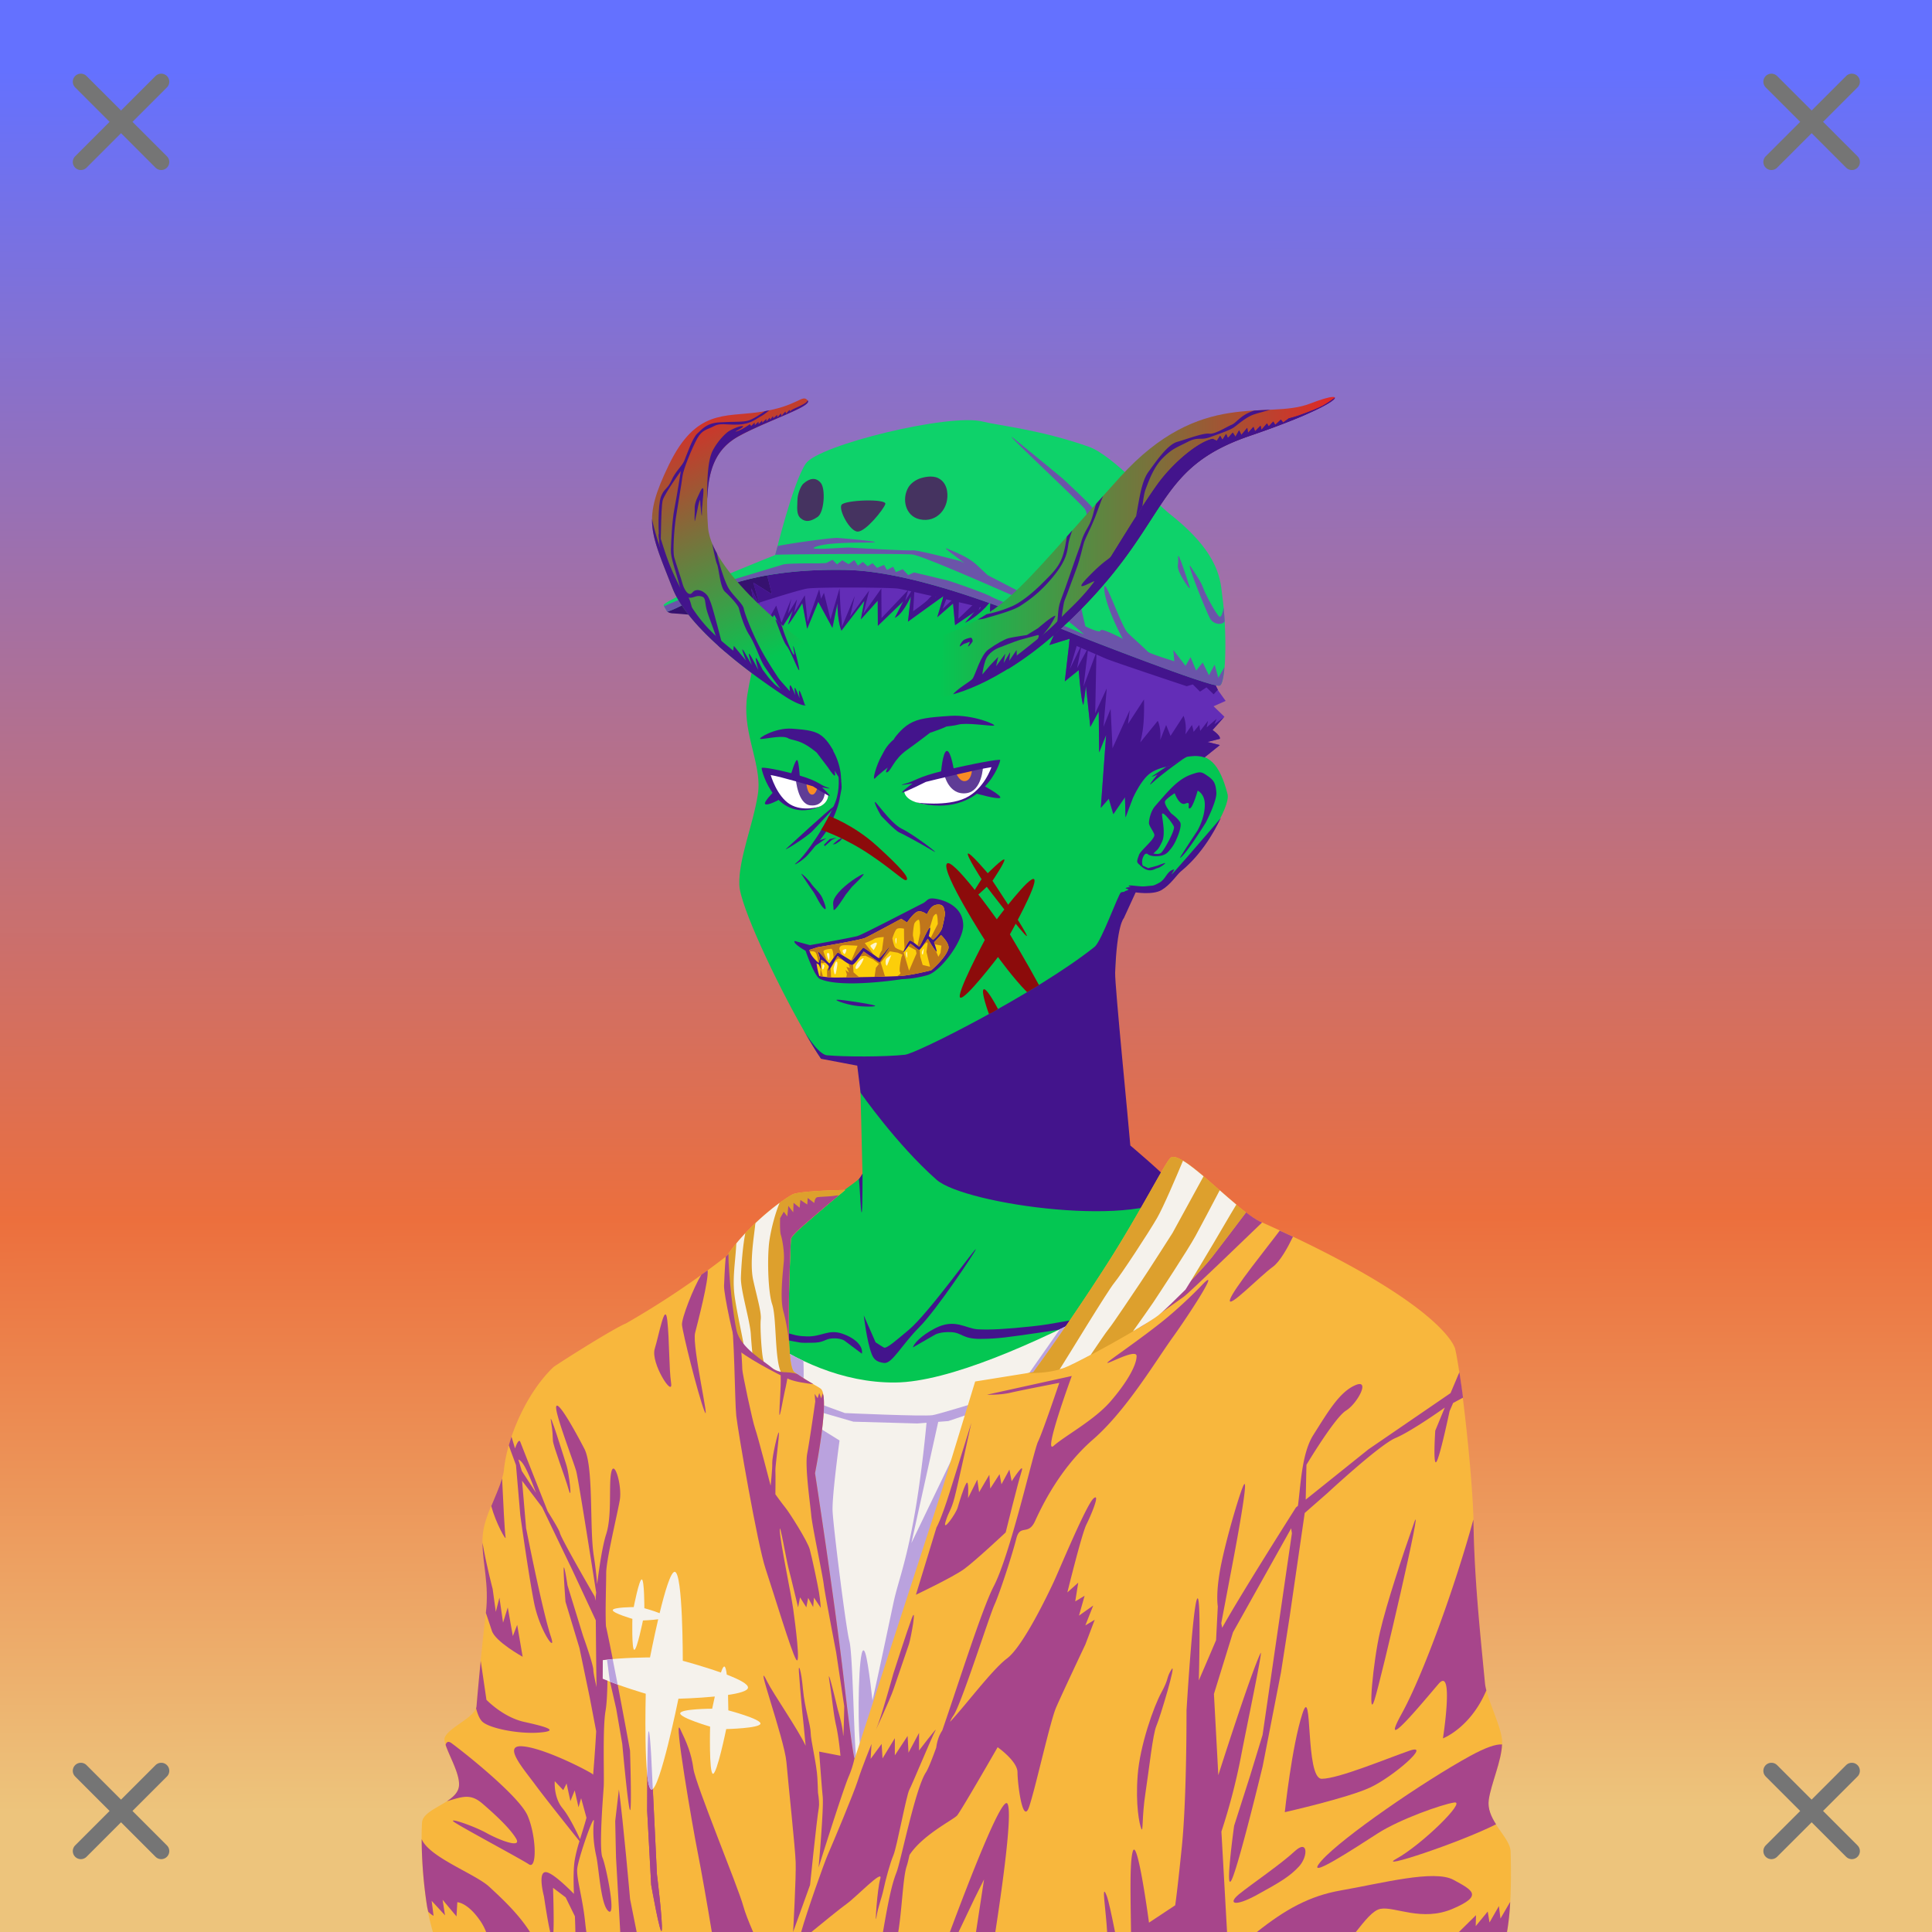 <svg xmlns="http://www.w3.org/2000/svg" xmlns:xlink="http://www.w3.org/1999/xlink" viewBox="0 0 2400 2400"><rect x="0" y="0" width="2400" height="2400" fill="#333333" stroke="none"/><g id='bg'><g id="Morning">
<defs>
<linearGradient gradientTransform="matrix(-1, 0, 0, 1, 4188, 1608)" gradientUnits="userSpaceOnUse" id="skyback-linear-gradient" x1="2990.24" x2="2985.89" y1="-1523.56" y2="641.41">
<stop id="skyback-c1" offset="0" stop-color="#6471ff"></stop>
<stop id="skyback-c2" offset="0.66" stop-color="#ec6f3d"></stop>
<stop id="skyback-c3" offset="1" stop-color="#edc47c"></stop>
</linearGradient>
</defs>
<path d="M0,0H2400V2400H0V0Z" style="fill:url(#skyback-linear-gradient)"></path>
</g></g><g id="person"><g data-name="Layer 1" id="Layer_1"><g id="OR01"><path d="M1233.58,607.3c-9.3-.15-18.39,0-27.19.06-152.57,1.48-253.53,102.78-278,255.72-3.41,21.36.09,40.92,4.44,59.44,5.3,22.61,11.86,43.67,8.56,64.56-6,38-24,80-23,112,.81,26,45.49,120.52,79.81,180.59,7.9,13.82,15.42,26.41,21.53,35.25l48.32,7.13s3.49,135.37,3.34,135.94c-2.62,9.82-27.16,19.71-59.63,51.09s-94.09,72.45-154.56,120.66c0,0-126.43,43.21-176.69,93.47S648.36,1980,646.79,2048.3L594.2,2399.61h868.25l5.22-138.15,18.56-185,60.31,323.12h291.35l-61.66-415.12s29.47-306.6-35.53-353.6-153.47-66.4-153.47-66.4-106.62-68.76-124.47-87.35-59.47-52.72-59.47-52.72-4.86-42.31-11.18-104.62c-4.4-43.31-7.9-87.2-7-111.75,2.19-59.87.72-65.6,26-100.63,0,0,18.16,2.15,28.25-1.21s21.41-20.86,27.9-25.57c23-16.69,61.86-77.88,57.69-94-9.66-37.25-23.46-53.11-51.75-46.9,0,0,111.09-202.84-153.25-316.88C1291.14,610.47,1261.46,607.74,1233.58,607.3Z" style="fill:#04c652" transform="translate(0)"></path><path d="M883.39,2335.27c-4.91,6.13,2.23-27.37,35.35-40.62,17.36-6.94,21.28-12.26,30.08-17.06,12.14-6.63,27-11.47,39.84-10.85,22.74,1.1-47.89,26.07-69.92,34.33S888.89,2328.38,883.39,2335.27Z" style="fill:#43148c" transform="translate(0)"></path><path d="M1497.41,1845.75c-6.11,3.26-31.57,69.28-31.57,69.28l-37.12,78.41s-33.06,106.28-47.63,114.72c-40.64,23.52-47.36,26.68-95.75,32.15-5.17.59-17,1.88-17,1.88s-64.61,6.58-86.43,3.56c-24.57-3.4,24.43,29.71,77,38.44s105.34,16.4,105.34,16.4-9.72,111.88-9.47,165.63c.08,17.45,36-19.83,32.16-.81-1.25,6.24-9.36,21.19-17.16,34.59h92.84l5.22-138.16,18.57-185,11.71,62.74-4.84-46.78-2-137.15s-4.31-15.26-1.84-16.91,11-89.33,8.91-92.81A.65.65,0,0,0,1497.41,1845.75Z" style="fill:#43148c" transform="translate(0)"></path><path d="M1100.81,2266.41c-.88-.07-1.39.06-1.5.4-1.73,5.4,67.82,33.56,109.38,57.1,9.73,5.51-2.89,50.22,2.56,76.09h31.69c-8.7-36.85-15-73.54-22.13-79.34C1208.67,2310.79,1114,2267.35,1100.81,2266.41Z" style="fill:#43148c" transform="translate(0)"></path><path d="M1487.88,1835.47c-2.65.31-19.51,144.65-19.5,144.65l10.18,71.07,6.82,36,1-10.28L1546.72,2400h2.12L1537,2290.81l-3.41-39.62s-47.85-352.78-45.5-406.19C1488.36,1838.32,1488.25,1835.42,1487.88,1835.47Z" style="fill:#43148c" transform="translate(0)"></path><path d="M1776.16,1983.78l-35.63,28.69s25.18,108.54,34.88,189.47,10,116.51,12.53,159.5c.9,15.32,1,27.74.81,38.56h49.31l-59.5-400.66Z" style="fill:#43148c" transform="translate(0)"></path><path d="M1035.62,2318.22a4,4,0,0,0-1.24,1.81c-5.91,12.77-13,56.26-20.85,80h20.22C1036.5,2373.38,1040.24,2315.79,1035.62,2318.22Z" style="fill:#43148c" transform="translate(0)"></path><path d="M770.84,1888.94c-2.37.64-3,26.25-3,26.25s-9.33-27.81-10.53-25.57,4,15.21,5.75,34.54,1.13,42.75,1.13,42.75l-4.38,52.71-7.37,57.22s-8.59,138-21.47,219.25c-9.43,59.46-19.39,91-24.09,103.91H764c0-.74.14-1.12.19-1.94,1.6-29.92,1.45-49.75,4.25-94.53s.86-78.34,1.71-95.37,9.1-109.85,9.1-109.85,16.45,64.87,17.34,41.22-13.78-135.81-13.78-135.81,10.8,35.41,5.53,2.94c-2.57-15.85-11.75-97.66-15.53-113.57C772,1890,771.39,1888.79,770.84,1888.94Z" style="fill:#43148c" transform="translate(0)"></path><path d="M645.31,1906.41c-.13-.32-.22-.2-.25.4-.44,10.38.56,71.16,1.6,109.72.05,2.07.12,2.79.18,4.66.18,10.32.3,20.07.13,27.5L594.38,2400h16.34l10.12-71.91,3.69-86.59,25-186.78c3,12,11.61,44.4,14.25,36.87,3.19-9.1-2.87-78.78-2.87-78.78S647.34,1911.17,645.31,1906.41Z" style="fill:#43148c" transform="translate(0)"></path><path d="M1134,1673.81c1.36-4.6,9.4-14.36,27.74-23.81,24.63-12.68,37.69.46,53,1.32s35.1-.28,66.81-3.63,39.39-7.36,94.92-14.3c45.13-5.64,99.71-23.76,99.38-21.93s-29.7,17.3-100.72,29.27c-12.6,2.12-44.42,9.11-83.74,14.73s-51.21,7.66-73.55,7.77-22.69-7.78-36.29-8.39-19.75,3-19.75,3" style="fill:#43148c" transform="translate(0)"></path><path d="M1392.55,1108.56c-3.23,1.47-24.08,60.7-32.87,67.69-72,57.24-221,132.5-235.56,134-25.72,2.73-73.74,2.69-96.74.67-11.49-1-29-30.91-29-30.91,7.89,13.82,15.41,26.41,21.53,35.25l45,8.55,4.19,33.74s44.63,64.14,94.28,107.94c35,30.9,258.86,62.38,302.68,14.61-19.89-22-61.93-57.11-61.93-57.11-1.9-24.91-19.4-199.6-18.85-214.6,2.19-59.87,10.72-67.7,10.72-67.7l15.08-32.84S1395.77,1107.09,1392.55,1108.56Z" style="fill:#43148c" transform="translate(0)"></path><path d="M1782,1803.56s-22,112.35-38.29,150.69-35.18,93.34-34.61,112.47,32.41-34,32.41-34l31.56,38.87,20,28.32L1776.16,1987S1787.82,1843.2,1782,1803.56Z" style="fill:#43148c" transform="translate(0)"></path><path d="M1073,1634s3.76,32.45,9.86,48.08c2.17,5.58,5.31,9.93,15.39,11.06s21.48-22.23,43.93-44.66c20.8-20.77,69-92.84,70-96.5,1.32-4.94-58.3,79.19-83.46,100.17-13.61,11.35-27.31,23.61-30.58,21.87-3.1-1.66-10.46-6.57-10.46-6.57Z" style="fill:#43148c" transform="translate(0)"></path><path d="M1095,939.12c4.44-7.67,5.49-13.41,22-26.28,15.68-12.21,44.66-9.46,56.23-10.93s-18,8.44-18,8.44-16.8,12.92-29.07,21.64c-15.47,11-19.17,25-23.59,27.14s.28-5.69.28-5.69-10.76,8-15.52,13.11S1088.72,950,1095,939.12Z" style="fill:#43148c" transform="translate(0)"></path><path d="M979.64,915.42c-4.14,2.76,7.07,3,16.31,7.19s18.58,12.29,18.58,12.29L1028.28,953s6.06,9.35,8.17,10.4.27-6.2.27-6.2l8,12.87c.87-16.35-7.84-41.52-21.76-51.35S983.78,912.66,979.64,915.42Z" style="fill:#43148c" transform="translate(0)"></path><path d="M990.12,1071c9.93-8.16,26.6-34.39,26.6-34.39s18.77-29.9,22.93-46.27,1.31-29,1.68-34.44c.44-6.46,5.37,18.09,3.86,25-2,9-1.88,15.25-7.89,30.08s-11.18,23-16.18,29.24c-2,2.48-10.44,13.85-17.73,21.92S981.78,1077.81,990.12,1071Z" style="fill:#43148c" transform="translate(0)"></path><path d="M1434,1037.55c.25-3-6.58-11.07-6.7-15s2-14.38,7.25-20.73c1.91-2.3,10.08-11.62,12.44-14.26,10.2-11.35,19.76-20.68,32.19-25.2,12.09-4.4,13.25-3.81,21.21,1.69s9.78,9.59,10.62,20.29-13.13,37.53-13.13,37.53-24.81,40.09-32.07,43.94c-1.3.69,21.49-33.67,21.49-33.67s9.53-15.69,9.37-32.89c-.13-13.3-8.88-17.07-8.88-17.07s-6,21.54-9.83,22.08,2.45-9.49-5.28-6.07-13.44-12.83-13.44-12.83-8.94,5.58-11.68,9.42,7.4,15.74,7.4,15.74,8.37,6,11.11,11-4.56,20.84-4.56,20.84a50.3,50.3,0,0,1-10.93,16.43c-7.69,7.63-24.89,4.83-25.25,1.41s13,3.88,17.64-1.39,15.84-26.07,15.44-31.29c-.22-3-15.22-22.6-14.89-15.34.27,5.93,4.67,24-.11,33.76s-4.69,8.46-10.34,14.08-8.38-3.8-12.26,3.15c-4.25,7.63-.62,13.76-.62,13.76s-5.57-2.38-7.26-5.63c-1.09-2.09,1.65-8,1.84-8.84C1415.91,1057.24,1433.52,1043.58,1434,1037.55Z" style="fill:#43148c" transform="translate(0)"></path><path d="M1415.81,1074c0-.62,10.51,4.42,10.51,4.42l11.26-3s9.8-3.95,9.94-3.23-6.5,5.61-9.37,6.11-6.18,3.72-11.77,2.66S1415.82,1074.58,1415.81,1074Z" style="fill:#43148c" transform="translate(0)"></path><path d="M1010.74,1052.16l15.9-10.94-11.73,3.38" style="fill:#43148c" transform="translate(0)"></path><path d="M1024.48,1051.16l9-7.84,5.72-2.86-8.58,1.94-7,7" style="fill:#43148c" transform="translate(0)"></path><path d="M1034.44,1049l6.92-5.82,6.18-3.23-4.06,4.8-5.62,3.69Z" style="fill:#43148c" transform="translate(0)"></path><path d="M1070.63,1681.58c1.83-8.51-7-18.93-24.34-24.86s-25.64,4-44,3.4-13.5-3.12-37.82-6.46-35.28-9.36-77.88-16.3c-34.62-5.65,75.3,24.45,80.54,25.42,34.74,6.39,23.32,5.16,40.46,5.27s16.13-4.83,26.56-5.44,15.15,3,15.15,3" style="fill:#43148c" transform="translate(0)"></path><path d="M1085.51,1945c1.73-21,7.18,19.43,7.18,19.43l5.75,89s20.42,42.79,30,60.73-33.81-24.7-40.65-42.53-4.26-36.72-4.26-36.72S1083.78,1965.94,1085.51,1945Z" style="fill:#43148c" transform="translate(0)"></path><path d="M1052,1897.57c-1.59-1.43-10.55,93.73-10.55,93.73s.54,6.57-10.69,49c-8.66,32.71-25.88,50.2-25.88,50.2s-60.33,55.73-67,58.55c-25.38,10.76-95.6,6.88-113.88,6.83-11.11,0,16.76,6.5,43.65,11,22.77,3.79,88.06-6.67,88.06-6.67s75.12-67.44,75.94-76.5c5.67-23,12.81-51.43,12.81-51.43s6.42-67.3,7.15-89.84C1051.72,1939.61,1052.22,1897.77,1052,1897.57Z" style="fill:#43148c" transform="translate(0)"></path><path d="M1071.48,1458s0,39.9-.75,46.75-2-12.57-2.26-19.36S1067,1465,1067,1465Z" style="fill:#43148c" transform="translate(0)"></path><path d="M1474.32,939.55s-29.21,20.28-43.59,33.54c-7.7,7.09,9.19-14.34,8.88-12.61s-11.76,5.95-8,3.54,12.82-8.58,12.82-8.58,32.3-21,36.59-33.46S1479.38,934.68,1474.32,939.55Z" style="fill:#43148c" transform="translate(0)"></path><path d="M1516.65,1016s-7.91,9.61-41.19,47.87-14.41,15.5-17.23,16.17c-9.26,2.17-9.35,11.73-18.16,16.57s-7.56,3.1-17.06,4.36c-6.23.83-17.55-1.6-20.2-.91s2,1.88,2,1.88-4.74,0-6.28,1.18,7.74,1.29.12,3.49,11.26,1.8,11.26,1.8,22,3.73,33-2.74,18.64-18.45,23.54-22.76S1495.46,1060.32,1516.65,1016Z" style="fill:#43148c" transform="translate(0)"></path><path d="M995.29,1085.49c1.08-.38,9.18,7.36,12.34,12.11s11,11.38,13.81,17.63,6.85,17.35,2,13.2-10-16.42-13.08-20.54S995.29,1085.49,995.29,1085.49Z" style="fill:#43148c" transform="translate(0)"></path><path d="M1035.41,1129.33c.07-6.69-3.12-9.54,6.07-20.41s26.4-21.73,30.69-23.09-13.79,15.72-13.79,15.72l-7.9,9.93S1035.33,1135.85,1035.41,1129.33Z" style="fill:#43148c" transform="translate(0)"></path><path d="M1035.67,1001.83c-6.89,4.39-53.58,47.63-58.91,52.33s24.44-13.48,32.59-21.94S1042.56,997.44,1035.67,1001.83Z" style="fill:#43148c" transform="translate(0)"></path><path d="M1086.74,996.82c.94,5.32,7.84,16.6,7.84,16.6s17,18.24,22.56,20.68,21.93,11.28,42.92,23.5c9,5.25-24.44-20.68-39.48-27.88S1085.8,991.49,1086.74,996.82Z" style="fill:#43148c" transform="translate(0)"></path></g></g><g id="Yellow-Baseball-Jacket"><path d="M1544.14,1524.27s-299.24,191.94-432,193.13-235.39-116.82-235.39-116.82l-45.9,25c-30.41,15.21-150.43,86.18-167,115.21s-61.36,520.53-61.36,520.53c33.18,5.53,144.51,22.57,144.51,22.57L737.62,2400H1548l-17.44-114s111.32-4.79,198.41-14.47,100.81-3.74,96.06-27.46-23-558.12-43.12-593.69-201.63-102.75-201.63-102.75Z" style="fill:#f5f2ec"></path><path d="M1343,1638.34c-8.69,4.36-17.51,8.6-26.31,12.82L1264.22,1726l9.37,34.62-80.43,29.57-61,126.68,34-153.56L1151,1767s-5.73,64.56-15.81,119.72-19.49,78.59-24.53,100.94-44,213.35-46.85,197.5-4.33-130.49-8.65-146.35-20.19-143.44-20.91-162.19,8.66-87.21,8.66-87.21l-47.57-29.53s4.21-39.47,2.66-69.38a366.24,366.24,0,0,1-48.06-27.56l-33.16,143.78S1004,2293.27,1009,2308.41s219.86-140.54,224.19-160.72,149.22-498.85,149.22-498.85l-39.44-10.5Z" style="fill:#baa2de"></path><path d="M1075,2053.91c7.3,22.18,21.33,184.17,21.33,184.17s5.79,75.56.8,56.68-10.82-32.92-18.32-69.27-10-38.16-11.67-76.13S1067.7,2031.73,1075,2053.91Z" style="fill:#baa2de"></path><path d="M833.33,1624l81,72.06L977.54,1729l72,26.35s97,4.39,108.9,2.63,155.24-47,155.24-47l99.25-57.74,141.72-86.84,12.14-12,8-10.36,5.7,3.56-40.41,33.47-71.29,43.11-120.22,78.84-97.85,37.8-72.65,24.47-38.55,3-79.32-2.22-56.34-16.31-69.68-35.58-46-30.4-58.59-57.73" style="fill:#baa2de"></path><path d="M1439.28,2400h432.87c2.8-15.25,5.91-45.1,4.41-99.88-.4-14.78-20.63-30.81-26.12-50.43a37.62,37.62,0,0,1-1-4.69,32.5,32.5,0,0,1,0-9.5c3.13-21.26,18.31-53.15,16.5-73.84-1.61-18.41-19.53-53.2-21.16-70.16-6.77-70.32-13.18-130.69-14.34-200.91-.9-54-14.58-179.16-22.75-214.84-1-4.33-19.75-59-242.31-158.32-29.49-13.17-97.85-90.62-111.34-79.06-6.57,5.63-38.76,69.64-79.61,133.24-49.81,77.55-90.79,132.92-90.79,132.92l-72.26,11.61L1170.12,1851l-108.4,333.83s-1.78,2.44-13.48-98.27-35.8-256.5-35.8-256.5,19-94.39,7.4-104.71c-3.42-3-17.72-9.66-33-20.8-10.31-7.5-7-101.28-4.38-164.77.17-4.25,11.25-13.64,24.87-25.45,19.17-16.62,42.76-36.12,42.76-36.12s-57.21.89-65.83,5.67c-15.67,8.7-55.49,38.71-81.3,76.14a1087.62,1087.62,0,0,1-125.17,83.88c-16.62,6.87-81.36,48-90.22,54.28C654.33,1729.84,630,1785.61,626,1826c-2,20-22.38,51.38-25.84,77.19-4.18,31.13,8.33,58.18,3.37,100.5-4,34.25-8,72.67-11.62,116-1.23,14.81-42,28.83-39.75,42.5s19.21,39.36,18,56c-1.6,21.85-44.89,27.8-45.91,46-2,35.4,2.11,79.19,6.22,103.78a258.13,258.13,0,0,0,7.31,32h901.47Z" style="fill:#f8b73d"></path><path d="M808.94,2180.58l4.81,99.75,2.32,48.08s7.43,59.7,6,69.45-13.14-56.36-13.14-56.36l-5-92.37s.07-77.35,1.33-94.49S808.94,2180.58,808.94,2180.58Z" style="fill:#a7458b"></path><path d="M768.81,2222.94l-4.56,39.28c.38,21.67,1,45.25,1,45.25L770.5,2400h20.38l-8.16-40.75S774.16,2261.88,768.81,2222.94Z" style="fill:#a7458b"></path><path d="M808.94,2180.58l4.81,99.75,2.32,48.08s7.43,59.7,6,69.45-13.14-56.36-13.14-56.36l-5-92.37s.07-77.35,1.33-94.49S808.94,2180.58,808.94,2180.58Z" style="fill:#a7458b"></path><path d="M1756.8,1891.15c12.32-35-40.92,194.58-49.42,220.83s-1.54-48.64,6.95-84.93S1742.13,1932.85,1756.8,1891.15Z" style="fill:#a7458b"></path><path d="M1617.84,2128.9c-13.1,40.38-21.83,122.25-21.83,122.25s77.49-17.47,105.87-30.57,77.5-55.66,49.12-45.84-88.41,34.93-109.15,34.93S1630.94,2088.51,1617.84,2128.9Z" style="fill:#a7458b"></path><path d="M1830.28,1887.62c-22.42,82-62.06,192.22-89.09,241.29-29.47,53.48,26.19-14.21,45.84-37.13s5.44,67.69,5.44,67.69,34.18-12.88,53.94-59.66a54.57,54.57,0,0,1-1.66-8.31c-6.77-70.32-13.18-130.69-14.34-200.91C1830.39,1889.73,1830.3,1888.52,1830.28,1887.62Z" style="fill:#a7458b"></path><path d="M1865.88,2167c-7.62-.47-20.06,3.61-39.57,14.28-57.85,31.65-159.36,101.53-184.47,129.91s42.59-16.38,69.88-33.85,79.66-36,94.94-38.22-40.38,52.42-72,69.88c-26.64,14.7,77.16-19.28,123.79-42.78-5.92-9.35-10.67-19.42-9-30.72C1852.29,2216,1865.19,2187.55,1865.88,2167Z" style="fill:#a7458b"></path><path d="M1561.5,2353.84c28.69-15.75,41.07-23.07,52.33-35.45s11.25-34.32-5.63-18.57-54,41.08-68.65,52.9S1532.8,2369.6,1561.5,2353.84Z" style="fill:#a7458b"></path><path d="M623.72,1836.5c-3.08,10.27-8.45,22.2-13.47,34.41,6,22,18.76,44,17.81,38.93C627,1904.23,625,1864.39,623.72,1836.5Z" style="fill:#a7458b"></path><path d="M599.38,1916.34c-.09,26,8.41,51.05,4.18,87.28,0,0,0,.05,0,.07,2.57,7.58,6.45,18.84,7.38,21.93,4,13.52,38.31,32.47,38.31,32.47l-6.78-39.65-5.41,14-6.31-35.6-5.84,18.91-4.5-31.1-4.5,17.6L612,1973.81S604.32,1945.14,599.38,1916.34Z" style="fill:#a7458b"></path><path d="M597.16,2063.16c-1.8,17.93-3.56,36.58-5.22,56.53a9.6,9.6,0,0,1-.56,2.37c1.87,7,4.16,13,7.59,16.44,8.45,8.45,45.42,15.83,71.31,13.72s7.39-7.38-19-13.19-47-27.47-47-27.47Z" style="fill:#a7458b"></path><path d="M558.06,2163.94c-2.3-.6-3.71.89-4.5,3.56,4.62,14.3,17.7,36,16.63,50.69-.6,8.19-7.08,14.17-15,19.37,19.89-5.87,29.37-9.76,44.25,3.06,16.55,14.28,34.26,30.82,41.69,43.38s-20,2.29-36.54-6.84-47.4-19.42-41.12-14.28,83.35,46.24,93.62,53.09,9.16-35.38-1.68-60.5-82.79-81.66-94.78-90.22A8,8,0,0,0,558.06,2163.94Z" style="fill:#a7458b"></path><path d="M1268.88,1828.4c-4.67,14.61-19.58,75.21-19.58,75.21s-37.94,35.63-51.88,45.69-59.63,31.75-59.63,31.75l25.55-83.63s5.13-8,16.39-43.68,26.88-86.14,26.88-86.14-16.38,75.6-20.85,92.73-7.08,16.39-11.18,30.17,12.77-10.08,15-17.52,7-23.82,10.69-30.15,2.24,18.25,2.24,18.25l11.54-23.09,2.24,15.64L1229,1832l1.12,17.13,11.59-17.94,2.34,12.66,9.86-18.3,2.81,14.55S1273.55,1813.79,1268.88,1828.4Z" style="fill:#a7458b"></path><path d="M1565.34,1517.44c-4.84-2.16-10.94-6.43-17.46-11.38l-.06.08c-5.17,6.85-30.85,40.93-42.32,55.61-12.62,16.15-50.47,54.5-60.56,64.09s-8.08,5.05-26.25,20.19c-10.37,8.63,7.36-3.66,25-16.12,12.2-8.63,24.34-17.33,27-19.19,5.79-4,78.23-73.84,97.19-92.13C1567,1518.2,1566.24,1517.84,1565.34,1517.44Z" style="fill:#a7458b"></path><path d="M1052,2364.84c11.48-8.2,45.39-43.75,41.56-31.17s-7,61.5-4.82,47.83,6.27-22.5,8.83-34.46,7.89-32.06,12.27-42.45,16-74.29,19.82-81.4,27.9-65.64,32.27-73.29-20.24,24.61-20.24,24.61v-21.88l-13.12,24.61-1.1-20.78-15.86,24.07v-21.34l-15.31,25.16-1.1-18-13.67,18.59,1.1-18.59s-12,29.53-17,45.39-31.18,78.21-37.19,91.89c-4.58,10.39-25.89,70.38-33.22,96.41h12.68C1022.76,2387.85,1044.18,2370.42,1052,2364.84Z" style="fill:#a7458b"></path><path d="M1375.31,2400h9.81c-4.12-20.62-7.93-38.68-10.28-44.78C1367.5,2336.16,1373.89,2372.46,1375.31,2400Z" style="fill:#a7458b"></path><path d="M1017.69,1730.47l-2,6.47-3.72-5.44.78,9.5s-6.89,48.31-10,64.62,3.78,62.73,5,76.54,14.16,74.37,15.5,85.78,15.44,84.59,15.44,84.59l10.06,67.09s-.81,46.26-1.48,34.85-6.55-30.81-6.55-30.81-14.32-60.92-10.29-34.75,4.9,40.11,8.26,54.87,5.37,37.28,5.37,37.28l-26.47-5.15s2.94,41.15,4.41,55.84-5.12,88.16-5.12,88.16,29.38-94.06,37.46-113.16a122.06,122.06,0,0,0,7.16-22.5c-.47-.79-2.93-8.92-13.25-97.72-11.7-100.7-35.81-256.5-35.81-256.5s14.13-70.25,10.53-96.12l-1-2.94-1.84,6.12Z" style="fill:#a7458b"></path><path d="M907.56,1630.5c5.05,24.75,5.05,109.6,7.07,128.29S940.89,1918.4,951,1948.71s31.82,102.53,37.88,112.64-1-44.45-3.54-62.64-16.16-83.34-16.67-97.48,8.09,36.87,11.12,48,11.61,47.48,11.61,47.48l2.44-12.41,7.82,12.37,2.28-11.72,6.19,11.4,1-11.73,8.47,12.7s-.65-9.77-2.28-19.54-8.47-42.33-11.4-53.08-25.73-46.25-30-51.46-12.7-16.94-12.7-16.94.32-25.07,0-29.63,5.25-44.75,4.27-47.11-8.51,30.82-8.18,37.66-2,28.34-2,28.34-16-61.88-19.21-70.68-16-69-16-73.93-1.63-28.66-1.63-28.66S902.51,1605.75,907.56,1630.5Z" style="fill:#a7458b"></path><path d="M1016.11,2226.82c-.07-4.84-.36-10.61-.72-18-.83-17.13-8.35-47.2-8.35-56.39s-7.52-30.49-9.61-54.3-5.84-33-5-21.3c.75,10.54,2.09,28.4,3.76,45.53,1.31,13.37,3.37,31.57,4.61,46.27-9.64-20.68-40.63-65.25-47.49-79.19-18.51-37.66,21.07,70.21,23.62,99.56s10.85,106,11.49,124.46-3.19,86.57-3.19,86.57l21.06-58.49s8.29-81.69,10.85-95.73C1017.91,2241.48,1017.37,2234.67,1016.11,2226.82Z" style="fill:#a7458b"></path><path d="M684.36,1764.78c-2.48-14.91,16.48,46.45,19.48,55.94s7.49,46.94,2.5,29.46-19-53.44-19.48-60.43S686.86,1779.76,684.36,1764.78Z" style="fill:#a7458b"></path><path d="M1132.52,2010.61c-6.07,16.38-22.8,68.51-22.8,68.51s-15.46,55.94-21,68.09,17-35.8,21.43-49.27,16.39-47.37,19-55.57S1139.23,1992.53,1132.52,2010.61Z" style="fill:#a7458b"></path><path d="M1418.69,1646c18.17-15.14,16.15-10.6,26.25-20.19s47.94-47.94,60.56-64.09c11.47-14.68,37.15-48.76,42.32-55.61-30.7-23.34-75.25-69.72-90.66-68.92a5,5,0,0,0-3.16,1.16c-6.57,5.63-38.75,69.62-79.59,133.21-49.82,77.55-90.79,132.94-90.79,132.94l-7.46,1.19c14.47.09,29.7-.87,44.62-6,18.66-6.42,105-54.83,118.38-65.91,1.35-1.11,2.86-2.43,4.5-3.9C1426.05,1642.37,1408.32,1654.66,1418.69,1646Z" style="fill:#dda02d"></path><path d="M1050.06,1478.19s-57.23.9-65.84,5.69c-15.32,8.5-53.61,37.43-79.44,73.68-.25,14.93-.07,28.9-.53,33.41-.85,8.46,4.06,50,8.78,65.25s22.53,30.76,34.31,38.22c9.88,6.25,48.37,19.81,62.54,24.75a249.11,249.11,0,0,1-23.07-14.66c-10.31-7.5-7-101.29-4.4-164.78.17-4.26,11.25-13.63,24.87-25.44C1026.45,1497.69,1050.06,1478.19,1050.06,1478.19Z" style="fill:#dda02d"></path><path d="M969.79,1710.42c.55,12.57-1.64,35.53-1.64,45.37s4.92-20.09,6.56-26.78,3.59-17.66,3.59-17.66S969.24,1697.84,969.79,1710.42Z" style="fill:#a7458b"></path><path d="M1042.12,1484.91a42.79,42.79,0,0,0-4.62.4c-8,1.33-20.1,1.15-22.75,2.1s-3.22,7-3.22,7l-8.15-6.25-.57,8.15-8.53-5.69-.94,9.66-7.56-6.06-.4,11.75-6.07-7.94L978,1511.09l-4.38-5.87-4.53,8.06s-.6,16.27.94,20.88,4.61,20.29,3.69,32.28-5.24,45.81-.63,62.4c4.24,15.25,6.25,31.38,7.29,39.54-1.54-34.89.37-87.87,2-128.63.17-4.26,11.25-13.63,24.87-25.44C1022.89,1500.78,1035.77,1490.18,1042.12,1484.91Z" style="fill:#a7458b"></path><path d="M1442.84,2102.23c-9.67,17.63-26.74,66-29.58,102.94s2.13,61,4.55,66.55.57-14.79,5.12-44.36,9.1-73.38,13.65-83.61,25.6-80.77,18.77-70S1452.51,2084.59,1442.84,2102.23Z" style="fill:#a7458b"></path><path d="M1210.59,2358.38l11.84-23.72-10,65.34h24c8-51.75,21.92-149,15-159.5a1.24,1.24,0,0,0-1.06-.65c-8.86-.26-44.74,91.4-70.36,160.15h10.78C1200.81,2378.94,1210.59,2358.38,1210.59,2358.38Z" style="fill:#a7458b"></path><path d="M1715,2371.21c17.47-3.27,51.3,16.37,89.5,0s25.11-22.92,1.1-36-89.51,4.37-139.72,13.1c-39.33,6.84-69.28,23.73-104.54,51.71h122.9C1695.41,2386.08,1705.36,2373,1715,2371.21Z" style="fill:#a7458b"></path><path d="M607.81,2343.84c-17.27-16-74.21-36.48-83.81-58.87a3.21,3.21,0,0,0-.19-.31A561.86,561.86,0,0,0,530.5,2368c.41,2.47,1,4.39,1.41,6.72a28.14,28.14,0,0,0,6.68,5.19l-2.37-18.63,16.59,18-3-19.31,17.28,20.65,1-17.62s12.24.12,27.6,21.87a68.79,68.79,0,0,1,8.22,15.19H658.4C643.91,2377,622,2357,607.81,2343.84Z" style="fill:#a7458b"></path><path d="M1429.62,2400h94.66l-7-124.75a757.66,757.66,0,0,0,24-91.66c7.41-38.92,28.35-137.86,24.56-129.9-12.83,27-52.4,151.5-52.4,151.5L1508,2104.28l23.69-76.59L1604,1898.48a52.52,52.52,0,0,0,.87,6.11l-36.45,250.61-15.64,51.18L1533.08,2268s-11.89,85.45-3,67,38.43-140.74,38.43-140.74l22.74-116.57,10.76-69.06,18.76-129.15,28.37-24.85s64.68-60.07,84.53-68.35,61.1-37.72,61.1-37.72l-11.84,28.69s-3,44.74,1.43,38.69,16.35-62.91,16.35-62.91l4.4-10.18,12.32-6.63c-1.5-11.84-3.05-22.09-4.52-31.64l-11,26-102,69.85L1622,1862.89l.92-43.24s35.19-58.85,49.14-67.35,31-40,11.53-31.55-33.37,32.16-52.17,61.89c-14.59,23.06-15.67,63.63-19.11,88l-2.42,1.95s-69,108.48-91.67,149.53l-1.11-5.77,12.28-64.83s23.71-122.19,15.51-106.68c-3.94,7.43-19.34,58.08-27.36,95.74s-4.74,54.91-4.74,54.91l-2.16,42c-9.69,22.78-21.44,50-21.44,50s3.21-113.43-2.28-101-13,138.59-13,138.59.43,108-5.82,169.19-8.25,72.56-8.25,72.56l-32.53,21.54s-14.69-109.79-20.34-87.82c-3.71,14.39-2.57,53.36-2,99.44h24.63Z" style="fill:#a7458b"></path><path d="M923.31,2367.68c-6.39-23.61-59.36-151.26-61.91-170.41s-8.3-32.55-16.6-49.78,15.32,120.63,21.71,152.54c4.5,22.54,12.51,68,17.73,100h51.31C930.28,2387.71,925.62,2376.23,923.31,2367.68Z" style="fill:#a7458b"></path><path d="M687,2345.08l15.66,11.9,11.5,23.49c.28,6.7.5,13.28.59,19.53h13.67c-.54-3.39-1-7.08-1.43-11.15-3.07-30.67-10.74-54.45-10-66.71s22.23-73.62,20.7-59,0,29.14,3.07,42.94,5.36,56.75,13.8,66.72c12.42,14.68-1.53-54.45-6.13-65.18s.76-76.68,1.53-88.19-1.53-72.84,2.3-94.32c2.1-11.77,2.59-36.22,2.35-58.56,1.51,11.7,2.7,20.39,2.7,20.39l8.11,35.46,7.6,44.07s7.21,80,9.62,82.07,0-74,0-74-20.81-113.74-29.9-154.46c-1-17.61.29-51,.29-66,0-16.11,13.8-72.85,16.87-90.49s-6.51-50.18-10.34-35.61,1.13,54-6.53,77.79c-5,15.55-9,44.23-11.24,62.21-.79-10-2.08-22.11-4.18-35.31-5.44-34.19,0-110.33-11.65-132.87S693.51,1740,691,1747s21.76,69.15,24.86,80.8c2.5,9.36,18.52,110.92,24.74,150.55-.39,3.56-.6,5.66-.6,5.66s0,1.62,0,4.48l-1.35-5.45s-42.1-72.44-43.22-79.06c-.42-2.45-7-13.56-15.09-26.59-6.62-16.74-27.09-68.46-34-86.21-1.71-4.39-4.92,3.45-6.57,8.11l-4.36-14.63c-1.23,3.63-2.33,7.22-3.35,10.79l2,5.71,6.91,18.75,5.38,62.45s10,72.4,17,108.11,28.41,64.89,21.08,42.91c-10.67-32-30.9-135.1-30.9-135.1l-5-58.86,25,33,37.32,77.68,29.27,62.76c.21,24.88.55,60.26.92,82.86-2.13-9.37-4-18.4-4-21.34,0-6.87-12.66-42-12.66-42L705,1969.45s-4.07-26.77-4.7-21.7,2.17,42,2.17,42l17.36,57.51L732.45,2108l8.15,42.59c-.92,17.09-2.34,36.44-3.78,54a9.11,9.11,0,0,0-2-1.65c-15.41-9.13-63.37-32.54-86.77-33.68s2.28,28,16.55,47.39c11.66,15.85,43.83,56.22,55.24,70.49a184.47,184.47,0,0,0-5.89,23.49c-1.72,10.64-1.59,25.73-1,42-9.3-9.46-27-26.38-34.73-27-10.8-.78-2.5,30.07-2.5,30.07s4.36,30.12,7.75,44.27h4C688.39,2383.66,687,2345.08,687,2345.08Zm-38.84-517.89-4.2-14.1c1.78.6,4.17,2.54,7.12,7.47,4.93,8.25,11.42,24.88,14.78,33.85C656.28,1839.57,648.12,1827.19,648.12,1827.19Zm50.69,419.14c-11.41-13.7-9.7-33.68-9.7-33.68l10.55,11.14,4.14-8.29,4.74,21.92,5.34-13.33,4.73,21,3.26-11.25,6.64,24.23c-2.56,9.39-5.41,18.27-8,26.62C715.78,2274.36,706.76,2255.87,698.81,2246.33Z" style="fill:#a7458b"></path><path d="M1126.17,2318.69c1.14-3.43,2.36-8.42,3.66-14.37,16.35-25.09,54.77-43.91,59.17-49.11,5.12-6.05,50.29-84.75,50.29-84.75s24.68,17.23,24.68,31.2,6.52,66.12,14.44,42.84,26.07-106.17,33.52-123.39,36.32-78.23,36.32-78.23l11.64-30.73-11.64,7,9.78-24.68L1340.34,2007l7-24.67-11.64,7,3.72-23.28-13.51,12.13s17.87-72.77,23.61-84.26,17.88-40.21,8.94-32.55-42.53,88.83-49.53,103.83-38,80-58,95c-18.51,13.88-52.42,59.42-70.85,78.82a42.34,42.34,0,0,1,4.19-7.73c9.3-12.39,44.14-122.36,51.11-137.85s22.46-63.5,27.11-82.08,14.71-3.1,23.23-21.68,31-65.83,72-101.45,77.44-96.8,99.12-127,60.82-90.82,36.4-65c-4,4.26-26.38,27.14-50.37,46.19s-52.34,38.73-62.79,46.57c-19.75,14.81,31.85-16.1,31.85-4.48s-12.39,33.3-32.53,56.53-56.53,42.59-70.47,55,22.46-86.73,22.46-86.73l-105.32,23.23s16.17.61,29.33-2.49,60.5-12.22,60.5-12.22-20.91,62-26.33,72.79-34.07,139.39-55,179.66c-14.56,28-43.37,119.49-64,179.27-4.6,6.85-6.68,14.68-7.54,21.4-5.56,15.35-10.08,26.57-12.89,30.88-13.17,20.13-31,110-36.4,123.9s-9.25,30-16.89,74.34h19C1120.42,2372.47,1121.75,2331.94,1126.17,2318.69Z" style="fill:#a7458b"></path><path d="M1876,2362.59l-12.06,20.72-1.94-15.53-11.66,20.38-2.25-13.6-14.9,18.13.34-13.6L1812.34,2400h59.71A305.38,305.38,0,0,0,1876,2362.59Z" style="fill:#a7458b"></path><path d="M1469.56,1441.88c-9,21.49-24.44,57.69-32.18,71.15-10.41,18.07-44.92,70.65-53.13,80.5s-59.66,94.72-65.69,104c-.47.74-1.59,2.4-2.25,3.41,1.49-.43,3-.74,4.47-1.25,5.89-2,19.17-8.72,34.13-16.63,9.35-13.9,19.39-28.66,22.25-32.09,5.47-6.57,30.09-43.78,39.4-57.47s40-61.87,40-61.87l38.53-70.38C1485.59,1453.27,1476.72,1446.18,1469.56,1441.88Zm45.6,36.74c-10.76,20.45-23.64,45-30.13,56.85-9.31,17-46,72.83-52.59,82.69-4.11,6.16-14.64,20.93-25,35.59,14.7-8.64,27.41-16.38,31.72-19.94,7.43-6.14,19.75-18.21,33.53-31.84,18.19-28.8,56.12-93.88,56.12-93.88l7-11.68C1529.12,1490.82,1522.19,1484.8,1515.16,1478.62Z" style="fill:#f5f2ec"></path><path d="M968.44,1494.28a313.69,313.69,0,0,0-29.91,25.1c-.09.7-.35,1.42-.41,2.12-1,11.81-7.35,46.73-2.43,68.88s10.33,39.86,9.34,48.71,1,41.35,2.94,49.22c.37,1.5.83,4.31,1.28,7.07,4.35,2.45,11.91,5.68,20.66,9.12-.11-.29-.17-.65-.29-.94-7.38-18.2-4.93-67.41-10.34-83.15s-6.39-60-3.44-79.72C958.26,1524.58,963.6,1505.65,968.44,1494.28ZM925.84,1532c-3.78,4-7.5,8.25-11.09,12.59-.06,1-.2,2-.25,2.94-1,18.7-4.41,38.38-2.44,58.06s11.79,61,12.28,68.91c0,0,0,.2,0,.25A103,103,0,0,0,935,1685.06c-.85-8.79-1.83-19.5-2.31-27.75-1-16.73-12.81-54.63-12.31-70.37C920.87,1572,922.71,1547.55,925.84,1532Z" style="fill:#f5f2ec"></path><path d="M904.91,1557.38c-.64.89-1.35,1.72-2,2.62-.47.36-.92.67-1.38,1-1.33,15.45-1.84,31.06-2.09,36.13-.51,10.1,12.64,71.3,16.68,78.38s50.49,32.25,64.13,37.8c7.93,3.23,20,5,30.13,6.16-5.42-3.11-12.35-7.27-20-12.53-12.6-4.41-21.53.58-31.38-7.78-10.1-8.59-38.88-24.76-43.94-46C910.84,1635.21,904.8,1582.55,904.91,1557.38Z" style="fill:#a7458b"></path><path d="M828.93,1640.24c2.71,24.4,2,59,4.75,77.94s-25.76-25.08-20.34-42.7S826.22,1615.84,828.93,1640.24Z" style="fill:#a7458b"></path><path d="M879,1578c-2.67,2-5.19,3.68-7.81,5.56-10,16.47-24.57,54.11-24,62.07.68,9.48,19.68,86.08,27.81,107.09s-15.6-80.64-11.53-96.91C866.94,1642.09,880.81,1589.08,879,1578Z" style="fill:#a7458b"></path><path d="M1589.78,1528.66c-14.38,19.37-58.85,74.16-61.87,85.9-3.27,12.71,37.75-29.76,53-40.65,9.22-6.6,18.8-24.25,25.28-37.66C1601,1533.79,1595.23,1531.18,1589.78,1528.66Z" style="fill:#a7458b"></path><path d="M838.25,1952.59c-5-.51-12.5,25.15-18.86,51.38-7.75-3.16-18.95-6.2-18.95-6.2s.09-35.4-3.2-35.74-10,34.37-10,34.37-25.64.07-26.07,3.72S785.57,2011,785.57,2011s-1,37.95,2.33,38.45S798.7,2013,798.7,2013s10.74-.35,18.94-1.5c-5.67,24.32-10.17,47.41-10.17,47.41s-34.76.07-58.64,3.39l-.12,23.08C771,2094.9,802.16,2104,802.16,2104s-3,117.45,7.15,119,33.46-112.77,33.46-112.77,22.94-.59,45.2-2.74c-1.31,6.2-3.29,15.13-3.29,15.13s-39,.08-39.7,5.64,37.12,16.61,37.12,16.61-1.48,57.82,3.52,58.59,16.5-55.54,16.5-55.54,41.89-.94,42.55-6.74-39.9-16.5-39.9-16.5-.19-10.41-.39-19.17c13.56-2,24.32-4.85,24.79-8.94.52-4.56-11.47-10.59-26.35-16.27-.71-5.74-1.64-9.94-3-10.08s-2.68,2.95-4.26,7.5c-22.29-7.93-47.38-14.63-47.38-14.63S848.44,1953.63,838.25,1952.59Z" style="fill:#f5f2ec"></path><path d="M761.09,2061.06q-3.58.33-7,.72c1.39,10.66,3.25,25.1,3.25,25.1l.47,2.06c3.2,1.24,6.24,2.49,9.47,3.65C765.15,2081.62,763.13,2071.39,761.09,2061.06ZM806,2150.69c-.3-.34-.57.75-.81,4-.6,8.16-.94,30-1.13,50.65,1.15,10.31,2.81,17.32,5.22,17.69a2.23,2.23,0,0,0,1.63-.69l-2-41.72S807.32,2152.16,806,2150.69Z" style="fill:#baa2de"></path></g><g data-name="Layer 1" id="Layer_1"><g id="Fighter"><path d="M1235.93,948.63s-17.61,45.9-54.54,49.88c-58.49,6.3-58.07-15.34-58.07-15.34l27-17.27,59.43-14.21Z" style="fill:#fff"></path><path d="M1172.84,961.55s5.23,26.51,27.48,23.8c19.92-2.43,20.87-33.56,20.87-33.56Z" style="fill:#5f3c96"></path><path d="M1187.53,959.68s3.94,11.77,11.66,10.59,8.18-13.47,8.18-13.47Z" style="fill:#f98b23"></path><path d="M1120.81,984.51c-2.5-.17,12.79-11.26,12.79-11.26s-22.58,3.73-9.3.28,14.35-8.07,48.56-16.33,68.75-14.58,69.61-13.15-21.7,74-104.08,52.89c0,0,37.64,5.39,60.94-5.6S1231.6,953,1231.6,953c-18.21,2.56-81.44,18.3-81.44,18.3S1123.31,984.69,1120.81,984.51Z" style="fill:#43148c"></path><path d="M950.42,957.12s14.19,44.71,39.54,47.45c40.15,4.34,38.83-17,38.83-17l-19.25-16.17-41.16-12.1Z" style="fill:#fff"></path><path d="M1024.72,984.69s-.76,17.72-18.13,15.76c-15.56-1.76-18-32.43-18-32.43l24.49,6.46Z" style="fill:#5f3c96"></path><path d="M1016,976.25s-2.2,11.73-7.72,10.82-6.44-13-6.44-13Z" style="fill:#f98b23"></path><path d="M1030.56,988.82c1.7-.25-9.25-10.7-9.25-10.7s15.56,3,6.35,0-10.16-7.49-33.86-14.55-47.19-11.25-47.66-9.48c-.66,2.51,17.92,71.07,73,47.57,0,0-21.52,7.46-37.92-2.63s-23.82-36.24-23.82-36.24c12.53,1.94,52.5,14,52.5,14S1028.87,989.08,1030.56,988.82Z" style="fill:#43148c"></path><path d="M1211.41,985.37s27.86,8.08,31,5.74-20.84-15.31-20.84-15.31Z" style="fill:#43148c"></path><path d="M961.24,983.41s-13.43,13.4-10.68,15.52,16.08-4.61,17.56-5.88S961.24,983.41,961.24,983.41Z" style="fill:#43148c"></path><path d="M982.43,962.43s5.32-18.51,7.66-18.29,3.61,23,3.61,23Z" style="fill:#43148c"></path><path d="M1168.79,961.53l16.51-2.79s-3.81-26.41-9.14-25.9S1168.79,961.53,1168.79,961.53Z" style="fill:#43148c"></path></g></g><g id="Green-Cap"><path d="M828.88,759.84a14,14,0,0,0,6.77,2.12c17.9.91,99.43,9.43,109,10.71,11.73,1.56-.29-14.77,6.52-16s35.16-54.1,27.07-56.66-61.58,16-72.65,18.6S828.88,759.84,828.88,759.84Z" style="fill:#36116f"></path><path d="M1040.32,749.36s-.09,22,5,34l28.45-37-4.29,23,20.88-23.17.19,31.21,31.61-30.49-10.54,20.51c10-4.16,20-26.66,20-26.66l-3.64,31.46,44.29-32-7.91,26.55,19.62-17.08,2.53,26.93,24.1-16.48-11.66,13.45c20.18-10.08,31.82-27.23,31.82-27.23L1229,770.66l29.11-28.81s-7.42,16.87-9,27.89l17.32-27.44,2.25,27.89,30.47-15-5.59,33.26,19.51-8-9.58,20.83,25.4-8-6.17,53.15,17.33-14s3,40,5.82,43.16l3.2-23.15,5.35,50.59,10.46-19.23.54,50.8,8.65-21.61-6.6,90.56,9.9-11.38,5.66,19.17,14.46-21.06.72,25,9-23.76s8.29-18.85,18.4-28.37,26.86-11.37,26.86-11.37l21.57-11.63s13-3,22.21.75l19.11-15.37L1500,921.71l15.3-3.88c1.58-3.7-9-10.91-9-10.91l14.76-16.55-13.51-13,15-6.67-8.79-12.25s-5.8-10-4.71-12.57c0,0,6.7-5.37,8.68-5.8s-6.49-10.21-6.49-10.21l.61-10.16-35.55-16.94,35.3-1.75L1491,781.76l14.06-9.39,12.35-21.19L1492,747l21-3.34c.31-2.3-19.83-5.89-19.83-5.89l9.41-16.2-32.46-5.22,14.57-19.86-30.46-4,1.77-19.42-16,1.31a87.9,87.9,0,0,0,4.84-20.89l-9.92,11,1.26-23.45-34,9s7.84-21.75,9.11-27.47c0,0-20.63,14.61-21.58,13.65s12.38-14,12.38-14l-25.95,7.92,5.31-20.62c-3,3.57-26.93,7.82-26.93,7.82l.59-29-21.34,18.4s3.62-19.11,5.46-22.31-20.46,13.93-20.46,13.93l-11.92-23.39-29,18.79-12-26.2-17.72,26.83-9.18-31.75-24.14,21-14.4-25.84-7.92,27.77-6.89-25.12-10.39,29.28L1159.34,563l-15.87,31.63-1.15-24.32c-2.11,1.93-7.29,32-7.29,32l-21.57-19-1.29,25.49-23.73-15.67-3.22,26.34-4.85-18.73-1.22,15.3-10.09-13.13-5.44,26.26-16-14.94-9.59,27-19-1.83-2.09,27.74-26.59-2,5,20.86-20.88-9.34-1,23.31-6.26-14.56,1.58,24.71-17.47-2.33,7.59,30.31-23-14.26L943.47,751l-10.22-20.1s1.7,14.25,5.89,23,8.75,12.75,8.75,12.75l-17-4.39s13,36.57,15.24,30.07,14.6-26.28,15.33-28.37,8.42,18,8.42,18L985,758.25l-6,17.51c2.95-2.28,17.77-26.62,17.77-26.62l6,31.89,13.79-33.54,17.56,32.38Z" style="fill:#632db7"></path><path d="M1117.19,619.91a83,83,0,0,0-12.25.15c-11.23,1.11-25.83,2.74-40.35,4.38l-1,4.72-4.43-4.16c-5.44.62-10.47,1.24-16.1,1.91L1038,641.25l-19-1.81-2.09,27.75-26.6-2,5,20.87-20.87-9.34L973.44,700l-6.28-14.56,1.59,24.72-17.47-2.35,7.6,30.32-23.07-14.25,7,24.87c22.13-7.17,50.48-15.9,59.6-17.56,11.21-2,102.39-1.53,113.09,0,4.59.66,28.25,6,53,11.69l3.69-2.66-1,3.28c25,5.75,41.4,9.58,51.72,12a88.8,88.8,0,0,0,7.75-9.15l-.75,10.78,6.84,1.59,2.94,1.28,18.34-18.19a173,173,0,0,0-7.81,22.75l1.63.72,14.53-23,2.25,27.88,30.43-15-4.78,28.53,5.25,2.28,13.47-5.5-4.34,9.44c6.26,2.72,6.93,3,12.94,5.62l7.22-2.28-.6,5.16c19.67,8.55,41.56,18,44.56,19.37,9.18,4.08,101.41,34.66,101.41,34.66l7.59-2.22,8.88,8.91,8.09-5.22,8.88,8.59,5.22-5.78c-1.28-2.31-4.73-8.75-3.82-10.87l1.38-1c-16.67-18.32-92.79-101.58-123.53-127.69C1354.66,689.78,1185.6,623.43,1117.19,619.91Zm-183.94,111a108.74,108.74,0,0,0,4.59,19.47c1.42-.47,3-1,4.54-1.47Z" style="fill:#43148c"></path><path d="M1173,726.09s-17,14.76-19.75,18.25-18.87,14.91-18.87,14.91l1.81-31.19-11.75,18.32,3.84-13.57-33.22,35-.21-36.81-22.38,31.62,7.25-29.12L1056,766l5.85-25.75-16,38.38s.23-4.06-.9-14-2-33.88-2-33.88l-11.29,38.63-8.12-33-3.62,7.44-2.26-12-14.46,40.9-3.41-33.22-13.31,21.69,3.62-16.72L979,762.19,983,743.88l-12.19,29.59-6.56-21.22-17.84,31.84-14.38-21.47-1.18-.31s13,36.56,15.24,30.07,14.58-26.3,15.32-28.38,8.44,18,8.44,18l15.06-23.72-6,17.5c2.94-2.28,17.75-26.63,17.75-26.63l6,31.91,13.81-33.53L1034,779.88l6.28-30.54s-.08,22,5,34l28.44-37-4.28,23,20.87-23.16.19,31.22,31.63-30.5-10.54,20.5c10-4.16,19.94-26.66,19.94-26.66l-3.65,31.47,44.31-32-7.91,26.53,19.63-17.06,2.5,26.94,24.12-16.5-11.65,13.46c20.17-10.08,31.81-27.24,31.81-27.24L1229,770.66l29.09-28.82s-7.42,16.89-9,27.91l17.35-27.44,2.25,27.88,30.43-15-5.56,33.25,19.5-7.94-9.59,20.85,25.41-8.07-6.16,53.16,17.31-14s3,40,5.81,43.16l3.22-23.13,5.35,50.59,10.47-19.24.53,50.81,8.65-21.63-6.59,90.56,9.91-11.37,5.65,19.16,14.44-21,.72,25,9-23.76s8.29-18.84,18.4-28.37,26.85-11.37,26.85-11.37l21.59-11.63s13-3,22.19.75l19.13-15.38-15.41-3.9,15.31-3.88c1.58-3.69-9-10.93-9-10.93l14-15.72-11.62,8.56,2.69-6.81L1499,903.56l1.59-8.09L1490.94,908l-1.13-7.47-7.06,8.59a52.29,52.29,0,0,0-2.09-8.53l-8.13,11.63a46.6,46.6,0,0,0-2.25-23.06l-16.23,25-5.43-13.55-7.39,18.73s1.72-13.31-3-23.91l-21.77,26.82a138.06,138.06,0,0,0,4-23.37c1.17-13.34.64-30,.64-30l-19.88,30.44,2.19-17.07-21.41,47.28-2.34-48.93-8.84,22.22,4-47.63L1360.5,886l1.53-76L1346,852.75l5.84-48.28L1338,830l5.65-29.25-14.68,30.41,13.25-44.38-17.5,3.75,11.5-11.25-20.5,11.5,17-25-32.75,15.22,13-40.72-22.25,16.5,8.75-12.75L1273,764.59l4.25-37.5-16.5,17.5,6.75-16.25-35.72,33.75,3-28.25-19.25,24.5,8.5-22-33.5,32.25,1-31.5L1171,756.34l8.75-23.5-18,9Z" style="fill:#43148c"></path><path d="M1129.86,899c-10.85,6.3-19.27,18.72-19.27,18.72s31.57-4.28,44.66-10.14,24.89-4.66,35.09-7.43,38.4,1.78,44.05,1.3-25.22-14-53.52-12.19S1140.7,892.67,1129.86,899Z" style="fill:#43148c"></path><path d="M1021.05,914.31c8,6.18,14.26,18.5,14.26,18.5s-23.13-3.92-32.76-9.63-18.25-4.37-25.73-7-28.08,2.22-32.22,1.8,18.33-14.25,39-12.79S1013.07,908.14,1021.05,914.31Z" style="fill:#43148c"></path><path d="M828.93,759.92c33.76-11.37,79.66-54.49,221.22-52,92,1.63,221,58.37,231.92,60.26s59.24,22.14,59.24,22.14,162.6,63.75,173.72,61.41c3.88-.82,6.13-15.52,6.86-33.9,1.17-29.64-1.11-60.68-3.51-77.47s-1.14-51.32-64.34-101.16c-22.31-17.6-71.64-73.7-101.59-84.27-60.41-21.32-113.35-26.5-131.38-31.19-41.38-10.78-204,29-220,52s-38,113.67-38,113.67-134.11,53.33-138.91,62.25" style="fill:#0ed26a"></path><path d="M990.58,621.74c0-8,4.07-17.91,7.33-20.83,7.55-6.78,15.38-8.54,21.64-1.07s4.31,36.83-3.91,42.31-14.44,7-20.71,1.9S990.58,629.7,990.58,621.74Z" style="fill:#453360"></path><path d="M1045.24,627.32c-3.48,6.38,10.44,33.06,20.3,33.06s31.91-27.26,34.23-34.22S1048.72,620.93,1045.24,627.32Z" style="fill:#453360"></path><path d="M1144.16,593.91c-5.75,1.59-12.5,6.09-15.63,11.3-8.65,14.42-4,35.91,14,39.9,21.47,4.77,37.46-14.33,33.92-35.58-.62-3.67-2.91-11.72-11-15.62S1146.92,593.14,1144.16,593.91Z" style="fill:#453360"></path><path d="M1256.69,542.88c.15,2.26,82.48,79.31,90.62,88.93,9,10.59-4.9,61.09-7.34,74.13-2.29,12.22-10.39,55.36-11.47,61.12-2-1.15-5.64-3.33-6.25-3.59-4.2-1.84-59.52-30.44-95.25-48.94-4.12-3.82-6.1-5.61-12.09-11.31-10.59-10.08-22.26-15-38.29-21.66-7-2.93,10,9,21.57,18.06l-4.81-2.5s-53.43-14.18-59.91-13.46-72.55-3.08-78.31-3.44-50.57,3.61-43.88,0c14.72-7.87,66.74-5.54,74.47-6.5,8.35-1-39.24-5.14-45.72-5.5s-56.69,6.42-73.94,10.06c-1.45,5.28-3,10.73-3,10.88,14.24-.72,154.63-1.76,170.19-.35,15.84,1.44,179.49,75.51,186,78s27.47,21.34,27.47,21.34l-24.84-10.81s-82.43-31.32-90.35-36-52.37-20-56-20.72-19.43-4.66-19.44-4.66l-20.71-4.87-7.19,3.31-6.84-7.31-8.47,3.65-3.5-6.72-7.57,4-3.65-6.28-8.69,3.69-5.62-5.87-6,3.87-6-5.41-6.18,4.57-4.38-6.88-7.25,5.1-7.72-4.79-6.56,5-5.59-5.62-7.78,4-9.72.44s-37.68-.37-43.72,1.41-90.69,27.37-90.69,27.37L824.88,753l4,7c33.75-11.37,79.68-54.52,221.25-52,92,1.63,221,58.38,231.9,60.28s59.22,22.12,59.22,22.12,162.61,63.75,173.72,61.41c3-.64,5-10.25,6.06-23L1513.47,842l-4.66-16.31-7,13.18-7.75-15.9L1485.91,833l-7-16.69-6.19,10.88-15.16-19.78,1.19,14s-21.69-6.57-30.69-10.53c-.33-.15-1.28-.71-1.65-.88-8-7.9-20.27-18.64-25.38-23.75-7.5-7.5-24.66-57.88-28.5-58.19-.55,0-.84.92-.78,3.19.45,16.31,15.55,49,23.09,62.31-6.13-3.14-12.17-6.14-17.46-8.31-16.87-6.91-4.44,1.76-16.76-2a87.53,87.53,0,0,1-12.34-5.25c-2.49-10.6-9-38.64-8.62-44.44.44-6.95,10.34-52.74,11.28-58.94s11.34,6.88,13.87-3.15-3.51-34.94-8.28-41.32-36.47-35.74-36.47-35.74-46-38.06-60.75-49.76a19.34,19.34,0,0,0-2.37-1.71C1256.77,542.82,1256.68,542.8,1256.69,542.88Zm207.15,147.81c-.28-.09-.43.42-.37,1.69.53,11.24-1.54,9.08.72,16.21s16.25,28.61,13.47,20.1C1475.22,721.24,1465.84,691.29,1463.84,690.69Zm14.47,12.12c-3.86-3.11,19.82,56.32,24.78,65.28,4.6,8.3,15.61,8.51,18.19,3.75-.36-6.1-.76-11.9-1.25-17.09-1.46,7.49-3.26,13.46-5.81,10.81-4.79-5-15.47-24.9-19-33.81s-4-9.29-15.75-27.44A7.59,7.59,0,0,0,1478.31,702.81Z" style="fill:#6b54a9"></path></g><g data-name="Layer 1" id="Layer_1"><g id="Golden-Teeth"><path d="M987.24,1168.91l18.87,5.19s52.49-9.35,59.23-11.37,73.37-36.87,80.63-40.38,5.22-8.49,19.73-5.22,30.66,12.83,30.86,32.15-27.53,57.09-44.21,62a133.3,133.3,0,0,1-32,5.08s-74,11.85-101.59-.19c-7.27-3.17-18-35-18-35S984,1171.63,987.24,1168.91Z" style="fill:#43148c"></path><path d="M1173.78,1133c1.08,2.23-3.6,20.55-3.6,20.55a43.37,43.37,0,0,1-11,13.86l-5.42-4.56s3.56-13.23.62-10-11,22.3-12.37,22.82-10.17-8.92-12.29-7-7.89,13.35-7.62,14.32,7.67-9.76,8.71-10.43,9.46,7.94,11.2,7.42,10.53-13.92,10.53-13.92,9.16,16.11,11.08,16.11c.59,0-3.25-11.53-3.25-11.53l8.61-9.08s11.13,10.47,9.13,17c-3.71,12.07-21.3,26.7-21.3,26.7s-22.33,5.82-37.56,7.08c-8.18.67-36,1.28-60,1.7-7.12.13-13.9.24-19.73.32a116.93,116.93,0,0,1-21.72-1.95,88.74,88.74,0,0,1-3.45-15.71l2.72,1.45c1.35,2.2,2.7,6.89,2.84,6.69s-1.11-11.72.47-12.64c0,0,7.18,4.49,9.22,8.22,0,0-.68,3.95-.93,6.63-.15,1.67,11.88-19.53,11.88-19.53s14.66,12.11,18.09,11.31,14.28-16.78,14.28-16.78,19.19,13.77,19.87,13.94c1.78.44,12.54-18.37,12.25-19.83s-10.79,14.29-13.42,14c-1.19-.13-17.57-13.37-19.52-13.07l-14,16.69-17-10.54c-1.88-.1-9.7,13.28-10.74,13.46s-14.76-16.78-14.38-15a80.14,80.14,0,0,0,2.35,8s-.9,6.18-1.6,6.15c-.35,0-11.09-9.23-11.08-15.89l10-3.24s52.38-8.74,58.64-11.47,45.28-23.9,45.28-23.9l7.22,4.62s7.91-11.87,13.11-13.53,11.43,3.34,11.43,3.34c1.88-2.39,4.43-11.45,13.44-12.08S1172.71,1130.79,1173.78,1133Z" style="fill:#fcce0a"></path><path d="M1061.38,1249.17c-11.44-1.78-27.08-7.26-20.86-7.3s40.54,5.29,45.75,7.11S1072.82,1251,1061.38,1249.17Z" style="fill:#43148c"></path><path d="M1164.75,1123.72c-9,.62-11.56,9.67-13.44,12.06,0,0-6.24-5-11.43-3.34s-13.13,13.53-13.13,13.53l-7.22-4.63s-39,21.18-45.28,23.91-58.63,11.47-58.63,11.47l-10,3.25a8.17,8.17,0,0,0,.38,2.06c1.75-.26,5.15-.65,6.88.91,2.07,1.86,3.46,11.38,3.65,12.75l.19.15c.71,0,1.59-6.15,1.59-6.15a81.16,81.16,0,0,1-2.34-8c-.28-1.28,7.06,7.56,11.37,12.25-1.45-3.76-4-10.19-4.37-11.91-.56-2.33,6.51-3.14,9.37-3.41s3.05,10.69,3.07,11.29c2.32-3.36,4.74-6.68,5.68-6.63l4.41,2.72a27.1,27.1,0,0,0-2.09-5.19c-1.63-2.9-.39-6.08,4.15-6.5s17.72.56,17.72.56l-7.53,17.66-2.72-.59,3,1.87,14-16.69c.72-.11,10.12,6.5,13.29,8.74l-11.07-14.36s7.57-2.56,11.25-4.94,12.35-2.5,12.35-2.5l-2.18,16.14s-2.3,4-2.42,4.37l-1.84,5.49.15.13c2.63.29,13.12-15.46,13.41-14,0,.27-8.58,13.1-12.12,19-2.16,3.6.33,1-.18,1.92l12.74-15.35,9.87,1.69,5.85,2.47-1.28,3.06s-3.88,17-1.5,19.06c1.19,1.06-1.18,2.93-3.85,4.53,1.16-.06,3.92-.12,4.72-.19,15.23-1.25,37.56-7.09,37.56-7.09s17.61-14.62,21.31-26.69c2-6.52-9.12-17-9.12-17l-8.62,9.07s0,0,0,0,.49,1.57.74,2.34l8.38,1.66-1.12,9-2.63,4.84-3-6.94c-3-2.79-10.16-15.5-10.16-15.5s-2.53,3.81-5.15,7.47l4.12-3.15.85,1.5-1.5,10.53,4.46,18.5-9.18-2.22-2.94-10.13-.66-9.12c-.13.1-.43.5-.53.53-1.74.52-10.18-8.11-11.22-7.44-.26.17-1.49,1.84-2.34,2.94l9.22,4.84.81,4.1-3.72,8.62-5.5,12.78-6.78-22.72.19,0-.22-.13-.06-.22-.07.16-.06,0,0-.1s-.18.19-.19.16.47-1,.54-1.22v0l-7.5-2.87-2.5-1.44c-2.37-1.34-4.13-11.69-4.13-11.69s3-9.82,5.5-11.72c1.25-1,3.51-1,5.44-.91a24.78,24.78,0,0,1,3.53.54s.09,15.24.25,16.93c.15,1.51.38,7.34.44,8.75,1.66-3.76,4.48-9.23,6-10.65,1-.92,3.5.7,6,2.59a52.48,52.48,0,0,0-1.35-7.94c-.84-2.55.87-13.9,1.44-15.72a9.65,9.65,0,0,1,5.1-5.12c2.41-1,2.18,16.84,2.18,16.84l-3.25,15.19c1,.78,1.87,1.26,2.22,1.13,1.39-.52,9.44-19.62,12.38-22.82.32-.35.54-.44.71-.43l4-13.25s1.53-3.15,3.68-3.82,2.19,12.44,2.19,12.44l-8.75,17.19,2.91,2.47a43.7,43.7,0,0,0,11-13.88s4.67-18.3,3.59-20.53S1173.76,1123.09,1164.75,1123.72Zm-91.84,58.34s-2.3,3.2-4.35,6l6.56-.87,9.41,4.59,8.61,6.6.55-2.12C1091.57,1195,1072.91,1182.06,1072.91,1182.06Zm49.34,1h.06l-.34.82Zm-81.72,4.47s-2.14,3.68-3.75,6.47l4.69-3.41,5.78,2.1C1043.85,1190.17,1040.53,1187.53,1040.53,1187.53Zm-20.19,4.66c-.59.34-.7,2.28-.72,4.43l5.72-.71A61,61,0,0,0,1020.34,1192.19Zm73.57,3a2.33,2.33,0,0,1-.69.47l-5.19,6.59-1.65,11.19c5.63-.13,9.69-.26,14.43-.41l-1.53-.44Zm-40,1.87,1.93,5.38-4.43-1.38,3.43,7.22-4.56-3.37,1.75,5.48-.78,3.74,8-.13,8-.15-7-6-.53-9.69a4.47,4.47,0,0,1-1,.62C1057.7,1199.06,1055.92,1198.26,1053.88,1197.09Zm-24.54,4.85-2,2.37s0,5.81.16,9.44c1.56.16,3.08.3,4.84.41l-.53-11.69c-1.75,2.87-3.17,5.14-3.12,4.59C1028.84,1205,1029.15,1203.11,1029.34,1201.94Zm-10,1.47-.62,9.12c.37.07,2,.32,3.59.56l-2.4-8.34s0,.09,0,.09A8.17,8.17,0,0,1,1019.31,1203.41Z" style="fill:#c0761b"></path><path d="M1035.65,1202.19c.5-2,1.34-6.27,3-7.44s1.89,2.11,1.31,5.36-1.4,9.75-2.48,10.27S1035.15,1204.25,1035.65,1202.19Z" style="fill:#fff5c9"></path><path d="M1029.65,1192.63c-.72-.17-2.86-6.52-2.27-8s2.47-.94,2.87.68S1030.37,1192.8,1029.65,1192.63Z" style="fill:#fff5c9"></path><path d="M1049.07,1185.13c-1,.21-3.27-4.15-2-4.85s3.7-2,4.2-.83S1050.11,1184.92,1049.07,1185.13Z" style="fill:#fff5c9"></path><path d="M1063.12,1200.36a21.14,21.14,0,0,1,6-8.14c1.49-1,4.29-3.23,3.49-.63s-4.3,8.82-6.67,11S1062.05,1203.53,1063.12,1200.36Z" style="fill:#fff5c9"></path><path d="M1021.86,1198.4c-.17,2.1-1,4.12,0,5.76s2.3-4.38,2.3-4.38S1022,1196.3,1021.86,1198.4Z" style="fill:#fff5c9"></path><path d="M1085.28,1180.29c-1.07-1.53-5.32-5-3.61-6.15s6.56-4.34,7.46-2.8S1085.28,1180.29,1085.28,1180.29Z" style="fill:#fff5c9"></path><path d="M1100.33,1197.13c-.25-2.26-.43-4.64.81-6.23s6.06-4.56,6.06-4.56l-5.33,13.29S1100.57,1199.4,1100.33,1197.13Z" style="fill:#fff5c9"></path><path d="M1113.29,1172c-.32,2.19-1.61-4.8-.5-6.56S1113.83,1168.36,1113.29,1172Z" style="fill:#fff5c9"></path><path d="M1126.48,1189.25c1.09,3,.37-7,.37-7S1124,1182.31,1126.48,1189.25Z" style="fill:#fff5c9"></path><path d="M1145.83,1185.58c1.27,1.18,1.31-5.17,1.75-6.9S1143.6,1183.51,1145.83,1185.58Z" style="fill:#fff5c9"></path></g></g><g id="Scars"><path d="M1284.71,1092.28c-4.82-6-46.45,49.66-46.45,49.66s-57-80.48-62.38-68.49,47.44,94.26,47.44,94.26-36.52,68.45-30.43,71.58,46.86-50.44,46.86-50.44,18.9,26.34,36.14,43.69l14.84-8.8c-14.18-26.28-36.14-63.06-36.14-63.06S1289.54,1098.28,1284.71,1092.28Z" style="fill:#8c0b0b"></path><path d="M1202.41,1060.35c-2.34,2,16.92,31.82,16.92,31.82s-15.74,23.46-13.88,25.5,20.33-16.06,20.33-16.06,47.85,62.78,49.78,61.12-42.66-68.56-42.66-68.56,16.21-24,14.75-26.34-20.62,16.94-20.62,16.94S1204.75,1058.38,1202.41,1060.35Z" style="fill:#8c0b0b"></path><path d="M1228.48,1259.59a31.72,31.72,0,0,0,5.84-2.82c3.48-2.07,5.46-3.3,5.46-3.3s-13.84-26.63-17.79-24.47S1228.48,1259.59,1228.48,1259.59Z" style="fill:#8c0b0b"></path><path d="M1029.83,1013.66s-5.95,11.52-9.72,17.25c0,0,29.09,9.4,61.45,31.32s42.31,33.94,44.84,30.65-7.09-14.69-36.48-41.55S1029.83,1013.66,1029.83,1013.66Z" style="fill:#8c0b0b"></path></g><g id="OR01"><defs><linearGradient gradientTransform="matrix(1, 0, 0, -1, 0, 2400)" gradientUnits="userSpaceOnUse" id="front-linear-gradient" x1="1167.7" x2="1658.33" y1="1720.4" y2="1720.4"><stop offset="0" stop-color="#04c652"></stop><stop offset="1" stop-color="#e12727"></stop></linearGradient><linearGradient gradientTransform="matrix(1, 0, 0, -1, 8, 2400)" id="front-linear-gradient-2" x1="987.3" x2="864.55" xlink:href="#front-linear-gradient" y1="1597.54" y2="1902.47"></linearGradient></defs><path d="M1172.26,789.12l-4.56,77.07S1245,859,1349.16,750.28s88.29-169.8,203.76-209,129-61.12,74.71-40-135.37-20-236.21,91.31c-71.56,79-106.22,121.68-138.57,149.81C1229.24,762.89,1206.86,775.66,1172.26,789.12Z" style="fill:url(#front-linear-gradient)"></path><path d="M1000.77,876.22l1-75.68S884,715.32,879.52,654.85s3.91-94.08,38.21-113,91.54-37,85.73-44.22c-7.22-9-10.83,7.22-61.37,14.43-42,6-77.61-3.61-111,65s-23.48,82.52,4.17,153.26C854.89,780.49,931.45,836.33,975,865,993.3,877,1000.77,876.22,1000.77,876.22Z" style="fill:url(#front-linear-gradient-2)"></path><path d="M1658.19,494.06a145.55,145.55,0,0,1-13,8.75c-6.57,4.07-23,10.16-30,12.66s-14.22,4.25-14.22,4.25l-7,5.16-2.82-3.63-7,6.56-2.47-4.15-5.62,6-2.22-3.63-6.75,7.85-1.25-5-6.78,6.94-2-5.54-6.78,7.5-.91-6.25-7.31,8.75-2.84-5.72-4.47,8-3.38-5.16-6.06,6.75-2.16-5.16-4.62,7.32-2.84-5-4.13,6.25-5.09-2.41c-18,3.69-49.68,29.78-69.51,57.69s-40.08,61.85-64.47,100.61-43.54,51.37-60.54,70.13c-14.28,15.76-73.21,65.71-57.61,56.16,30.13-18.43,60.66-43.88,94.85-79.56,104.14-108.67,88.28-169.79,203.75-209C1626.41,516.27,1658.5,498.36,1658.19,494.06Z" style="fill:#43148c"></path><path d="M810,644.47c-.36,23.87,9.56,45.71,25.22,85.78C854.88,780.47,931.44,836.33,975,865c9.94,6.53,17.36,9.52,20.76,10.52a16.4,16.4,0,0,0,4.54.8c1.3.05-.47-.8-.47-.8l-8.06-5.19S963.71,853.87,929,823.51c-33.3-29.14-52.86-38-80.2-86.63-18-32.13-23.12-53.35-29.37-71.73-2.56-7.52-.56,9.9,1.7,19.51a87.82,87.82,0,0,0,7.36,18.93S814.34,667.88,810,644.47Z" style="fill:#43148c"></path><path d="M1003.25,497.41a16.71,16.71,0,0,1-1.37,2c-2.53,2.73-12.81,7.06-16.16,8.62s-3.91,3.12-3.91,3.12l-1.12-2-4.1,4.54-1-2.47-4.84,5.31-.63-3-4.34,4.69-.31-2.88-4.69,4.16-.66-2.53-3.24,4.25-.76-2.38-3.93,4.6-.25-3.1L947,525.09l-.31-2.71-4.19,4.43-.34-3-4.41,4.28-.4-3.12-4.1,4.19-1.81-2.13a101.55,101.55,0,0,1-11.38,6.88c-4.42,2-7.93,3-5.53,1.59s11.66-6.06,7.66-6.22-12.94,4-16.78,6.38S892,547.23,885.62,559.22s-7,35-7.21,54.84a47.55,47.55,0,0,0,.28,5.44c1.32-38.74,12.15-62.83,39-77.69,34.29-18.95,91.56-36.95,85.75-44.22C1003.39,497.5,1003.32,497.49,1003.25,497.41Z" style="fill:#43148c"></path><path d="M1658.16,494.09a149,149,0,0,1-12.94,8.72c-6.57,4.07-23,10.16-30,12.66s-14.22,4.25-14.22,4.25l-7,5.16-2.82-3.63-7,6.56-2.47-4.15-5.62,6-2.22-3.63-6.75,7.85-1.25-5-6.78,6.94-2-5.54-6.78,7.5-.91-6.25-7.31,8.75-2.84-5.72-4.47,8-3.38-5.16-6.06,6.75-2.16-5.16-4.62,7.32-2.84-5-4.13,6.25-5.09-2.41c-18,3.69-49.67,29.78-69.5,57.69-5.87,8.25-11.84,17.19-17.88,26.47.87-7.88,2.22-17,4.13-21.91,3.81-9.86,9.65-27,21.43-38.66S1461.71,556,1475.28,549s15.8-1.49,28.25-6.06,24.93-8.81,29.69-12.32,13.86-11.48,22.34-15c3.46-1.43,12.87-4,22.56-6.62-6.43.3-13,.57-19.9,1-16.69,5-22.26,15.22-28,17.56-6.53,2.65-20.88,12.14-28.1,11.12s-27.53,6.69-39.74,10.22-26.18,24.19-35.79,37.32c-9.06,12.38-11.59,36.3-15.4,55.56,2.64-4.16,5.28-8.3,7.87-12.28-.86,7.88-1.25,14.53-1.25,14.53l-7.31,1.37c.24-1.11.46-2.47.69-3.62-9.65,15.17-19.67,31.39-30.51,48.75-2.69,4.29-8.07,4.49-29.72,27-22.6,23.48,12.45-.14,8.19,5.55-13.53,18.06-25.36,28.87-36.21,39.46-.59,2.7-1.25,5.84-1.25,5.84l-10.75,10.94c1.09-1.11,2.52-4.49,4.06-8.69-1,1.06-2.1,2-3.09,3.13-8.56,9.44-50.24,41.66-50.24,41.66a72.22,72.22,0,0,1-4.59,9.14c-1.63,2.69-5.49,6.42-5,6.42a451.87,451.87,0,0,0,59.44-44.44q-7.26,6.45-14.38,12.34c10.2-8.42,20.55-17.51,31.25-27.81,6.82-6.48,13.73-13.33,20.82-20.72q9.77-10.2,18.18-19.84c5.63-6.42,10.85-12.65,15.72-18.72,0,0,0,0,0,0q7.32-9.12,13.69-17.69c55.23-74.54,62.34-120.86,156.16-152.75,13.17-4.48,24.55-8.64,35.12-12.63,2-.76,4.06-1.53,6-2.28,9.65-3.71,18.38-7.22,25.75-10.4,1.33-.58,2.34-1.07,3.6-1.63,6.26-2.77,11.61-5.28,16.12-7.56,1-.51,2.1-1,3-1.53a113.42,113.42,0,0,0,10.44-6.06C1656.44,496.81,1658.14,495.11,1658.16,494.09Z" style="fill:#43148c"></path><path d="M1311.77,779.39c2.59-2.73,3.45-4.4,6.16-7,1.07-4.92,2.81-22.58,4.71-27,2.93-6.88,8.62-23.22,14.1-37.6s8-28.62,10-34.43,8.71-18.34,13.44-30.34c3.53-9,6.76-18.83,10.15-26.88l-8.75,9.78c-3.6,10.5-4.09,18.53-10.12,28.85-9,15.39-7.42,17.86-10.85,26.43s-16.17,47.3-23,64.78C1312.9,758.07,1315.3,769.77,1311.77,779.39Z" style="fill:#43148c"></path><path d="M1331.94,659l-6.56,7.38c-1.39,7.24-2.5,16.31-5.6,25.12-4.78,13.61-13.24,21.31-25.75,33.81s-26.47,23.18-36.41,27.6A154,154,0,0,1,1225.56,763c-3.57,2.29-7.26,4.46-11,6.59a45,45,0,0,0,9.63-1.56c9.56-2.94,33.84-9.22,43.4-15.47s23.9-15.81,40.82-36.41,17.3-31.27,18.78-40.46C1327.84,671.37,1329.75,665.28,1331.94,659Z" style="fill:#43148c"></path><path d="M850.25,752.66c-.61-.69-1.41-1.57-1.41-1.57S850.69,756,850.25,752.66Zm105.57-243c-1.7.36-3.67.76-5.51,1.1-7.71,5.1-14.1,9.42-20,11.48-6.87,2.4-20.28,1.37-36.43,2.4s-21,7.91-27.5,13.76-13.76,28.18-16.5,34.37-11,13.07-15.79,24.06-9.28,9.94-13.06,20.25-3.7,43.89-1.22,63.73c1.66,13.3.53-51,3.63-59.95s22.31-35.72,22.31-35.72-4.81,30.57-7.91,46.38-4.09,41.25-4.43,51.91,5.47,22.66,13,52.56c2.74,10.84,3.56,14.76,3.81,16.69,3.13,3.51,12.07,12.87,8.91.5-3.78-14.78-5.5-10-.69-10.66s6.88-3.09,12.72-1.72,4.12,6.19,6.53,16.16c2.3,9.55,12.73,32.85,14.81,45.37,2.86,2.58,5.7,5.09,8.63,7.6-4.19-8-5.35-15.27-10-32.69-4.81-17.87-7.56-28.88-11.34-35.75s-14.44-12-19.59-5.5-11-5.5-12.38-11-8.22-25.07-10.28-32.63,0-35.41,2-48.81,7.22-42.94,8.25-51.87,12-35.41,18.22-46.75,12.38-11,20.63-15.47,15.48-1.39,30.93-2.06c15.81-.69,22-7.57,27.82-10.32C947.6,516,951.64,513,955.82,509.64Z" style="fill:#43148c"></path><path d="M884.77,675.39c1.72,8.79,4.21,21.48,6,25.55,2.37,5.55,3.69,28.63,9.87,34.22s16.15,16.29,17.25,20.56,5.87,22.17,12.91,33.12,12.55,28.31,17.78,37.22,26.16,36.5,26.16,36.5L989,870l-6.41-5.22S963.16,838,949.44,814.28s-24.36-51.95-25.5-58.22-14-16.53-19.38-26.25c-4.36-7.95-10.58-26.75-14.07-42.57A97.67,97.67,0,0,1,884.77,675.39Z" style="fill:#43148c"></path><path d="M1310.88,764.92c-3.38-.26-21.38,15.39-21.38,15.39l-13.91,8.53s-17.86,2.7-22.68,3.91-15.39,7.06-25.16,14.13-16.26,32.06-19.73,36.42c-2.54,3.19-19.39,12.58-24,19.2,15.79-4.47,42.12-14.37,76.16-36.75l3.12-8.06-.5-10.19-9.06,13.25,1.1-10.69-8,13.47,2-11.47-11.46,15.53L1240,816l-10.34,10.78-9.31,11s.27-6.3,3.68-16.94,15.41-15.65,15.41-15.65,22-8.8,28.39-10.52,14.9-4,21-5.67-7.56,17.72-7.56,17.72l21.94-27.63C1304.09,778,1312,765,1310.88,764.92Z" style="fill:#43148c"></path><path d="M910.47,810.53l1.11-8.19,15,18.12s-5.95-15.12-4.1-13.65,11.48,19.53,11.48,19.53-5.3-15.61-3.29-14.16,11.31,20,11.31,20-4.25-14.71-2.94-14.82,8.19,14.38,8.19,14.38,5.44,7.34,7.63,10.11,11.42,12.44,11.42,12.44l11.53,9.09-11.12-21,14.48,16.16s-.92-8.37.8-7.1S988,863.63,988,863.63s-1.78-10-.46-9.11,5.72,12.85,5.72,12.85-1.67-11.17,0-9.15,6.62,17.48,6.62,17.48l-13.75-5.5L948,843.7,915,818.18Z" style="fill:#43148c"></path><path d="M963.09,769.28c4.15,10.37,9.85,27.61,14,32.79,5,6.19,13.18,28.4,15.47,30.52s-10.16-45.2-6.5-24.81S973.7,785.83,973,783a77,77,0,0,0-2.72-7.56C967.85,773.33,965.7,771.55,963.09,769.28Z" style="fill:#43148c"></path><path d="M1192.33,802.77c-.4-1.1,2.94-6.54,5.08-7.85a27.86,27.86,0,0,1,8.55-2.74c1.45-.08,3.1,3.9,1.82,5.41s-2.75,3.9-4.58,5.18.56-2.27,1.33-4.45-2.28.18-5.52,1S1192.73,803.87,1192.33,802.77Z" style="fill:#43148c"></path><path d="M863,632.73c-.35-5.25,1.37-10.71,3.51-15s5.26-12.8,6.81-11.1-.58,14-.58,17.91-.78,3.12-.78,13.44-2.14-11.88-2.14-16-2.53,5.65-3.31,10.32-1.5,6.3-2.92,13.44C862.2,652.59,863.17,635.65,863,632.73Z" style="fill:#43148c"></path></g></g><g id="Layer_1" style="mix-blend-mode: color-dodge"><g id="No-Interface-Copy-Copy"><path d="M99.92,101l49.93,49.94L199.79,101" style="fill:#12ddaa;fill-opacity:0;stroke:#757575;stroke-linecap:round;stroke-linejoin:round;stroke-width:20px" transform="translate(0.5 0.5)"></path><path d="M99.92,2199.27l49.93,49.94,49.94-49.94" style="fill:#12ddaa;fill-opacity:0;stroke:#757575;stroke-linecap:round;stroke-linejoin:round;stroke-width:20px" transform="translate(0.5 0.5)"></path><path d="M2200,101,2250,150.92,2299.92,101" style="fill:#12ddaa;fill-opacity:0;stroke:#757575;stroke-linecap:round;stroke-linejoin:round;stroke-width:20px" transform="translate(0.5 0.5)"></path><path d="M2200,2199.27l49.94,49.94,49.94-49.94" style="fill:#12ddaa;fill-opacity:0;stroke:#757575;stroke-linecap:round;stroke-linejoin:round;stroke-width:20px" transform="translate(0.5 0.5)"></path><path d="M199.79,200.73l-49.94-49.94L99.92,200.73" style="fill:#12ddaa;fill-opacity:0;stroke:#757575;stroke-linecap:round;stroke-linejoin:round;stroke-width:20px" transform="translate(0.5 0.5)"></path><path d="M199.79,2299l-49.94-49.94L99.92,2299" style="fill:#12ddaa;fill-opacity:0;stroke:#757575;stroke-linecap:round;stroke-linejoin:round;stroke-width:20px" transform="translate(0.5 0.5)"></path><path d="M2299.92,200.73,2250,150.79,2200,200.73" style="fill:#12ddaa;fill-opacity:0;stroke:#757575;stroke-linecap:round;stroke-linejoin:round;stroke-width:20px" transform="translate(0.5 0.5)"></path><path d="M2299.92,2299,2250,2249.08,2200,2299" style="fill:#12ddaa;fill-opacity:0;stroke:#757575;stroke-linecap:round;stroke-linejoin:round;stroke-width:20px" transform="translate(0.5 0.5)"></path></g></g></svg>